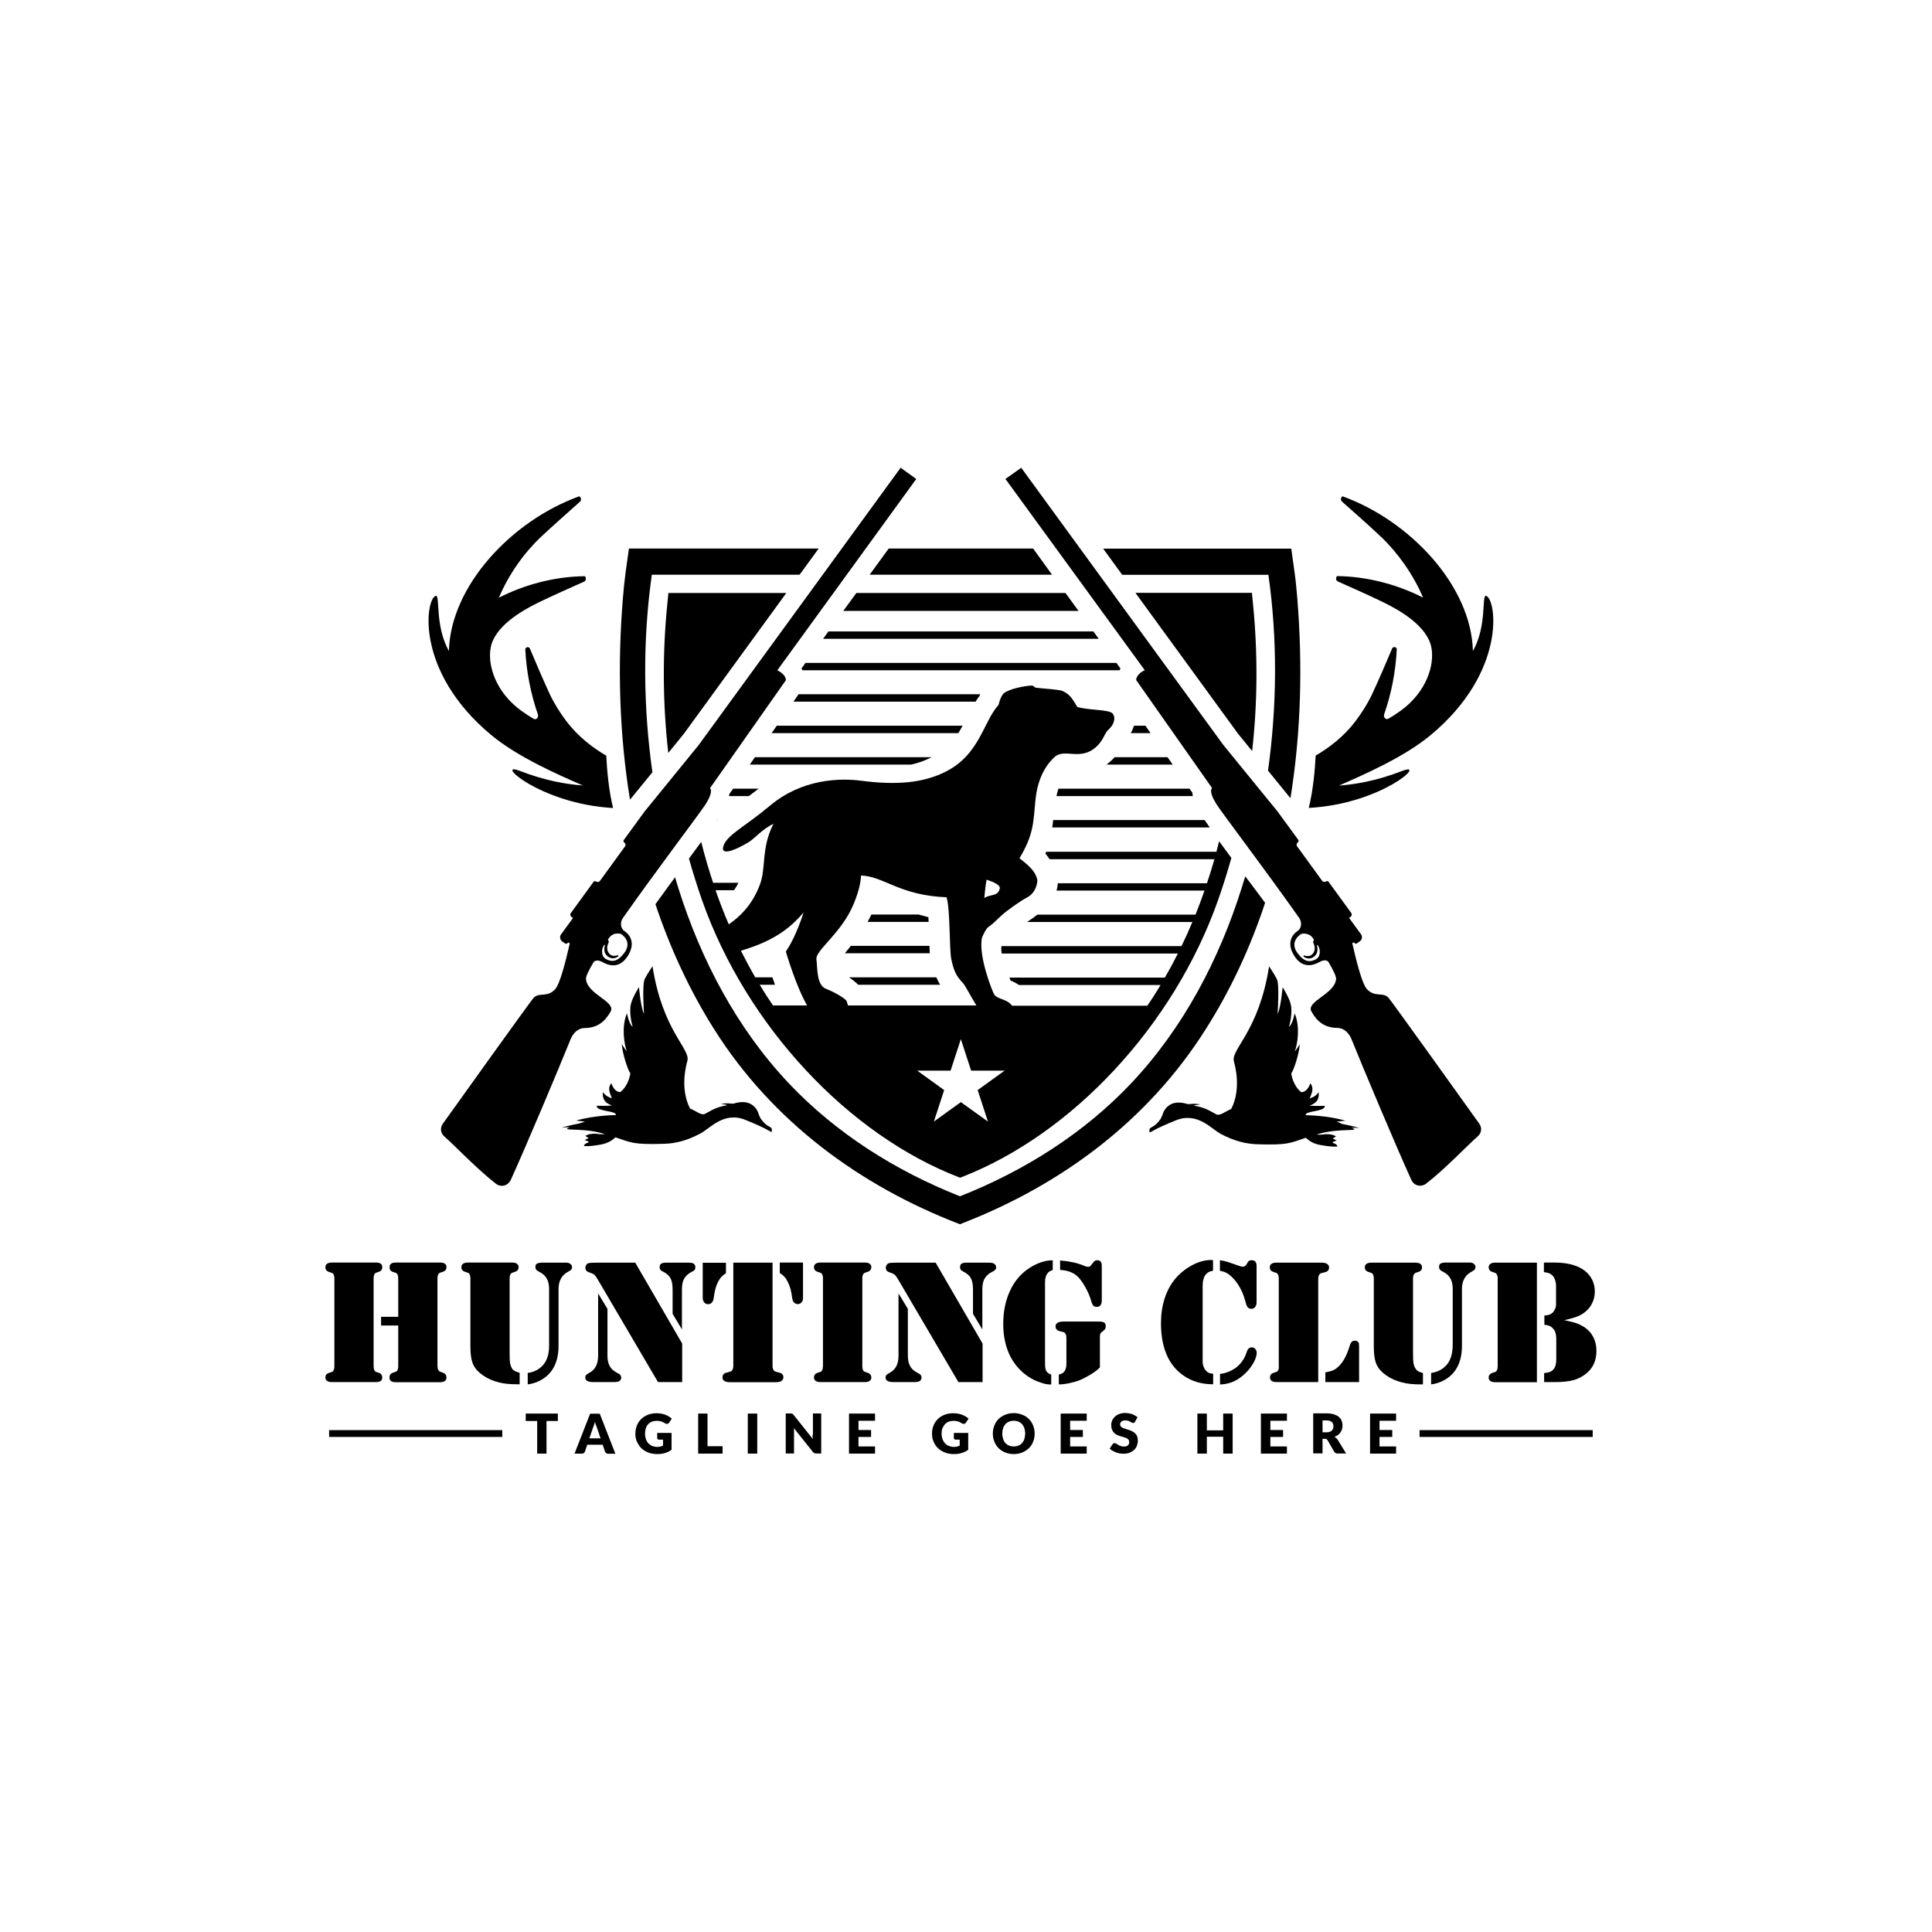 <svg xmlns="http://www.w3.org/2000/svg" width="190" height="190" viewBox="0 0 190 190" fill="none"><mask id="mask0_1007_265" style="mask-type:alpha" maskUnits="userSpaceOnUse" x="0" y="0" width="190" height="190"><rect width="190" height="190" fill="white"></rect></mask><g mask="url(#mask0_1007_265)"><path fill-rule="evenodd" clip-rule="evenodd" d="M137.883 75.822C135.426 76.778 133.302 77.142 131.683 77.256C134.06 76.209 138.078 74.478 140.708 72.282C148.228 66.022 147.149 58.896 146.15 58.6C145.679 58.464 146.276 61.48 144.852 64.03C144.703 57.644 138.698 51.224 132.039 48.811C131.947 48.846 131.89 48.937 131.878 49.039C131.867 49.153 131.901 49.267 131.982 49.335C132.808 50.063 134.691 51.725 135.816 52.795C137.447 54.343 138.974 56.472 139.95 58.771C137.355 57.451 134.393 56.688 131.499 56.654C131.419 56.722 131.385 56.836 131.396 56.938C131.408 57.052 131.476 57.143 131.58 57.189C132.544 57.61 134.737 58.589 136.081 59.249C137.803 60.091 140.363 61.617 140.765 63.665C141.109 65.418 140.26 68.047 137.814 69.846C137.389 70.153 136.965 70.438 136.517 70.688C136.414 70.745 136.287 70.722 136.195 70.62C136.104 70.529 136.081 70.37 136.126 70.244C136.827 68.23 137.263 66.033 137.366 63.791C137.309 63.7 137.217 63.631 137.125 63.631C137.034 63.631 136.942 63.688 136.907 63.779C136.505 64.735 135.575 66.909 134.955 68.23C134.519 69.163 133.945 70.074 133.302 70.927C132.154 72.441 130.73 73.522 129.387 74.308C129.318 75.617 129.157 77.654 128.709 79.453C135.92 79.066 140.455 74.82 137.883 75.822Z" fill="black"></path><path fill-rule="evenodd" clip-rule="evenodd" d="M48.292 72.27C50.922 74.467 54.94 76.209 57.317 77.244C55.698 77.131 53.574 76.766 51.117 75.81C48.545 74.809 53.092 79.054 60.291 79.464C59.854 77.666 59.682 75.617 59.625 74.319C58.281 73.534 56.858 72.441 55.709 70.939C55.066 70.085 54.492 69.174 54.056 68.241C53.436 66.921 52.518 64.747 52.116 63.791C52.081 63.7 51.989 63.643 51.898 63.643C51.806 63.643 51.714 63.711 51.657 63.802C51.76 66.033 52.196 68.241 52.897 70.256C52.942 70.381 52.908 70.529 52.828 70.631C52.736 70.734 52.609 70.757 52.506 70.7C52.058 70.449 51.633 70.165 51.209 69.857C48.763 68.059 47.925 65.43 48.258 63.677C48.648 61.628 51.209 60.103 52.942 59.26C54.286 58.6 56.479 57.633 57.443 57.2C57.535 57.155 57.604 57.064 57.615 56.95C57.627 56.836 57.592 56.722 57.512 56.665C54.619 56.699 51.657 57.451 49.062 58.782C50.026 56.483 51.553 54.355 53.195 52.807C54.332 51.737 56.215 50.075 57.03 49.346C57.11 49.278 57.156 49.164 57.133 49.05C57.122 48.937 57.053 48.846 56.961 48.811C50.302 51.213 44.297 57.644 44.148 64.03C42.724 61.48 43.321 58.464 42.85 58.6C41.851 58.885 40.772 66.01 48.292 72.27Z" fill="black"></path><path fill-rule="evenodd" clip-rule="evenodd" d="M103.484 81.376H118.973C118.801 81.137 118.64 80.898 118.468 80.648H103.576C103.542 80.887 103.519 81.137 103.484 81.376Z" fill="black"></path><path fill-rule="evenodd" clip-rule="evenodd" d="M111.521 71.371C111.441 71.622 111.338 71.872 111.2 72.1H113.152L112.647 71.371H111.521Z" fill="black"></path><path fill-rule="evenodd" clip-rule="evenodd" d="M78.03 69.004H95.941C96.067 68.81 96.194 68.605 96.343 68.423C96.343 68.423 96.354 68.366 96.389 68.275H78.535L78.03 69.004Z" fill="black"></path><path fill-rule="evenodd" clip-rule="evenodd" d="M116.987 77.563H104.093C104.012 77.802 103.944 78.041 103.898 78.292H117.308C117.285 78.178 117.274 78.064 117.262 77.95L116.987 77.563Z" fill="black"></path><path fill-rule="evenodd" clip-rule="evenodd" d="M75.883 72.1H94.242C94.391 71.861 94.529 71.622 94.666 71.371H76.388L75.883 72.1Z" fill="black"></path><path fill-rule="evenodd" clip-rule="evenodd" d="M77.329 58.316H65.733L65.63 59.363C65.136 64.269 65.17 69.186 65.721 74.046L67.249 72.168L77.329 58.316Z" fill="black"></path><path fill-rule="evenodd" clip-rule="evenodd" d="M64.16 75.947C63.253 69.539 63.196 62.925 64.103 56.517H78.638L80.51 53.945H61.852L61.519 56.324C61.404 57.177 61.324 58.02 61.255 58.873C60.715 65.452 60.899 72.145 61.956 78.644L64.16 75.947Z" fill="black"></path><path fill-rule="evenodd" clip-rule="evenodd" d="M73.736 75.196H89.592C90.292 75.036 90.969 74.809 91.612 74.467H74.241L73.736 75.196Z" fill="black"></path><path fill-rule="evenodd" clip-rule="evenodd" d="M71.726 78.087C71.715 78.155 71.703 78.223 71.692 78.292H73.644C73.954 78.064 74.252 77.836 74.528 77.62L74.597 77.563H72.094L71.726 78.087Z" fill="black"></path><path fill-rule="evenodd" clip-rule="evenodd" d="M108.812 75.196H115.333L114.817 74.467H109.616C109.374 74.74 109.099 74.979 108.812 75.196Z" fill="black"></path><path fill-rule="evenodd" clip-rule="evenodd" d="M78.822 65.737C78.856 65.805 78.891 65.874 78.914 65.919H110.109C110.132 65.862 110.155 65.794 110.19 65.737L109.788 65.191H79.212L78.822 65.737Z" fill="black"></path><path fill-rule="evenodd" clip-rule="evenodd" d="M91.302 90.198C91.302 90.198 90.912 90.095 90.315 89.936H85.699C85.585 90.186 85.447 90.425 85.32 90.664H91.325C91.314 90.505 91.302 90.346 91.302 90.198Z" fill="black"></path><path fill-rule="evenodd" clip-rule="evenodd" d="M91.406 93.02H83.679C83.483 93.259 83.288 93.51 83.082 93.749H91.44C91.429 93.51 91.417 93.271 91.406 93.02Z" fill="black"></path><path fill-rule="evenodd" clip-rule="evenodd" d="M84.402 96.845H92.451C92.324 96.617 92.198 96.378 92.083 96.116H83.495C83.816 96.332 84.126 96.572 84.402 96.845Z" fill="black"></path><path fill-rule="evenodd" clip-rule="evenodd" d="M111.671 58.316L121.752 72.156L123.141 73.864C123.68 69.061 123.703 64.2 123.221 59.351L123.118 58.304H111.671V58.316Z" fill="black"></path><path fill-rule="evenodd" clip-rule="evenodd" d="M124.737 56.517C125.644 62.869 125.586 69.425 124.702 75.787L126.907 78.496C127.952 72.054 128.112 65.418 127.584 58.885C127.515 58.031 127.435 57.177 127.32 56.335L126.987 53.956H108.49L110.362 56.529H124.737V56.517Z" fill="black"></path><path fill-rule="evenodd" clip-rule="evenodd" d="M124.415 88.786C123.772 87.91 123.118 87.045 122.463 86.18C122.349 86.555 122.234 86.919 122.119 87.295C119.903 94.363 116.367 101.102 111.257 106.52C106.619 111.437 100.74 115.147 94.425 117.64H94.391C88.076 115.147 82.198 111.437 77.559 106.52C72.45 101.102 68.913 94.363 66.697 87.295C66.594 86.954 66.491 86.612 66.387 86.271C65.744 87.158 65.09 88.035 64.458 88.923C65.894 93.214 67.788 97.346 70.222 101.204C75.963 110.31 84.609 116.639 94.402 120.395L94.632 120.304C104.345 116.536 112.888 110.23 118.583 101.204C121.063 97.3 122.98 93.123 124.415 88.786Z" fill="black"></path><path fill-rule="evenodd" clip-rule="evenodd" d="M82.932 60.08H106.068L104.782 58.316H84.218L82.932 60.08Z" fill="black"></path><path fill-rule="evenodd" clip-rule="evenodd" d="M87.399 53.945L85.527 56.517H103.461L101.601 53.945H87.399Z" fill="black"></path><path fill-rule="evenodd" clip-rule="evenodd" d="M80.946 62.823H108.054L107.526 62.095H81.474L80.946 62.823Z" fill="black"></path><path fill-rule="evenodd" clip-rule="evenodd" d="M68.959 82.799L68.178 83.858L67.754 84.438C68.144 85.815 68.569 87.17 69.04 88.524C73.414 100.931 83.483 111.653 94.414 115.819L94.54 115.774C105.425 111.562 115.425 100.885 119.788 88.524C120.27 87.147 120.707 85.77 121.097 84.37C120.695 83.823 120.293 83.277 119.892 82.731C119.8 83.072 119.719 83.425 119.627 83.766H102.887C102.864 83.823 102.83 83.892 102.807 83.949C102.807 83.949 102.991 84.153 103.22 84.495H119.432C119.203 85.292 118.962 86.077 118.697 86.862H104.024C104.024 86.999 104.001 87.147 103.978 87.284C103.955 87.386 103.932 87.489 103.898 87.58H118.456C118.181 88.376 117.882 89.162 117.572 89.947H102.026C101.693 90.209 101.337 90.448 101.004 90.675H117.262C116.929 91.472 116.573 92.269 116.194 93.043H98.49C98.455 93.259 98.467 93.51 98.513 93.772H115.839C115.437 94.568 115.012 95.365 114.553 96.139H99.271C99.305 96.242 99.351 96.333 99.385 96.435C99.672 96.549 99.948 96.685 100.201 96.868H114.139C113.726 97.562 113.29 98.245 112.83 98.905H99.523C99.512 98.882 99.489 98.859 99.477 98.837C98.949 98.211 98.122 98.302 97.766 97.79C97.629 97.585 96.159 93.954 96.584 92.178C96.779 91.757 96.963 91.313 97.261 91.12C97.812 90.755 98.249 90.175 99.018 89.594C99.672 89.105 100.453 88.547 101.016 88.251C101.923 87.784 102.061 86.692 102.003 86.475C101.831 85.838 101.51 85.36 100.258 84.404C101.659 82.082 101.624 80.853 101.82 78.781C102.003 76.812 102.669 75.423 103.691 74.467C104.678 73.534 106.228 74.877 107.801 73.454C108.571 72.76 108.605 72.077 109.041 71.724C109.386 71.428 109.811 70.745 109.443 70.199C109.133 69.743 107.067 69.88 105.941 69.516C105.54 68.89 105.333 68.344 104.506 67.957C104.15 67.797 102.646 67.729 101.911 67.638C101.705 67.615 101.647 67.41 101.464 67.421C100.775 67.444 99.259 67.74 98.731 68.173C98.364 68.469 98.203 69.391 98.191 69.334C96.687 70.996 96.343 74.274 92.887 75.947C90.774 76.971 88.248 77.244 84.677 76.778C82.588 76.505 78.868 76.596 75.745 79.214C73.162 81.376 71.554 82.059 71.152 83.175C70.75 84.29 72.496 83.528 73.678 82.788C74.206 82.457 74.976 81.536 76.066 81.012C76.055 81.035 76.043 81.046 76.043 81.058C74.838 83.471 75.355 85.303 74.746 86.954C74 89.014 72.668 90.232 71.669 90.903C71.198 89.799 70.762 88.684 70.371 87.545H72.186C72.346 87.318 72.496 87.079 72.622 86.817H70.13C69.694 85.508 69.304 84.165 68.959 82.799ZM96.928 87.102C96.963 86.885 96.986 86.68 97.02 86.51C97.893 86.794 98.398 87.079 98.318 87.397C98.122 88.194 97.388 87.91 96.802 88.319C96.848 87.796 96.894 87.363 96.928 87.102ZM98.8 105.29L96.148 107.203L97.158 110.299L94.494 108.386L91.842 110.299L92.852 107.203L90.2 105.29H93.484L94.494 102.194L95.505 105.29H98.8ZM83.966 88.866C84.494 87.591 84.654 86.692 84.677 86.1C86.939 86.18 88.444 88.058 93.082 88.24C93.461 89.332 93.346 93.476 93.564 94.386C93.794 95.365 93.955 95.911 94.735 96.72C94.885 96.868 95.505 98.04 96.021 98.882H83.392C83.334 98.666 83.277 98.472 83.231 98.404C83.07 98.177 82.163 97.607 81.233 97.243C80.291 96.879 80.406 95.228 80.291 94.341C80.177 93.441 82.783 91.768 83.966 88.866ZM79.029 89.742C78.615 91.006 78.018 92.508 77.283 93.578C77.283 93.578 78.248 96.924 79.373 98.882H76.02C75.561 98.211 75.125 97.539 74.712 96.845H76.216C76.135 96.606 76.043 96.367 75.963 96.116H74.275C73.781 95.263 73.311 94.386 72.863 93.498C76.457 92.44 77.903 91.017 79.029 89.742Z" fill="black"></path><path fill-rule="evenodd" clip-rule="evenodd" d="M70.521 80.671L70.475 80.739L70.567 80.648H70.544L70.521 80.671Z" fill="black"></path><path fill-rule="evenodd" clip-rule="evenodd" d="M63.391 79.805C63.391 79.805 61.783 82.014 61.347 82.606C61.289 82.685 61.301 82.799 61.393 82.856C61.45 82.901 61.496 82.958 61.508 83.038C61.519 83.106 61.508 83.186 61.462 83.243C60.968 83.915 59.498 85.941 59.005 86.623C58.959 86.68 58.901 86.726 58.821 86.737C58.741 86.749 58.672 86.726 58.614 86.692C58.534 86.635 58.419 86.646 58.362 86.737C57.971 87.284 56.594 89.162 56.134 89.799C56.054 89.913 56.077 90.072 56.192 90.163C56.272 90.22 56.352 90.277 56.352 90.277L55.181 91.882C55.101 91.984 55.066 92.121 55.09 92.258C55.112 92.394 55.181 92.508 55.296 92.588C55.4 92.656 55.491 92.736 55.572 92.781C55.606 92.804 55.652 92.815 55.698 92.815C55.744 92.804 55.79 92.781 55.813 92.747C55.847 92.702 55.905 92.69 55.951 92.713C55.996 92.736 56.031 92.793 56.02 92.838C55.606 94.671 55.055 96.765 54.619 97.254C53.815 98.177 53 97.516 52.449 98.165C51.978 98.734 45.353 107.988 43.539 110.526C43.263 110.913 43.332 111.437 43.677 111.744C44.767 112.7 46.915 114.977 48.798 116.434C49.027 116.604 49.337 116.661 49.613 116.582C49.888 116.502 50.106 116.297 50.233 116.035C51.817 112.541 54.952 105.086 56.123 102.183C56.341 101.648 56.812 101.113 57.478 101.102C58.752 101.09 59.487 100.476 60.05 99.486C60.601 98.484 57.73 97.79 57.627 96.276C57.604 96.025 57.891 95.445 58.373 94.625C58.477 94.489 58.752 94.341 59.269 94.625C59.969 95.024 60.98 95.24 61.76 93.976C62.541 92.713 61.91 91.894 61.427 91.575C61.186 91.415 61.083 91.176 61.071 90.903C61.06 90.687 61.129 90.471 61.255 90.288C64.516 85.633 68.879 79.908 69.395 79.088C70.234 77.745 69.82 77.518 69.82 77.518L77.283 66.898C77.283 66.898 77.352 66.363 76.445 65.919L90.108 47.104L88.57 46L68.718 73.261L63.391 79.805ZM61.117 91.882C61.485 92.121 62.082 92.804 61.393 93.715C60.704 94.625 60.164 94.614 59.59 94.318C59.257 94.136 59.2 93.772 59.211 93.51C59.223 93.328 59.269 93.157 59.372 93.009C59.395 92.975 59.418 92.941 59.441 92.906L59.498 92.952C59.498 92.952 59.223 93.658 59.785 94.067C60.187 94.363 60.566 94.227 60.796 94.056C60.819 94.033 60.83 94.011 60.819 93.976C60.807 93.954 60.773 93.942 60.75 93.942C60.509 94.022 60.233 94.045 60.026 93.885C59.694 93.624 59.613 93.157 59.854 92.702C59.877 92.645 59.877 92.588 59.854 92.531C59.831 92.497 59.808 92.451 59.785 92.406C59.82 92.36 59.854 92.303 59.889 92.246C60.026 92.053 60.222 91.905 60.451 91.837C60.693 91.791 60.957 91.78 61.117 91.882Z" fill="black"></path><path fill-rule="evenodd" clip-rule="evenodd" d="M111.74 66.886L119.203 77.506C119.203 77.506 118.789 77.734 119.627 79.077C120.144 79.908 124.496 85.622 127.768 90.277C127.894 90.459 127.952 90.675 127.952 90.892C127.94 91.165 127.837 91.404 127.596 91.563C127.113 91.882 126.482 92.702 127.263 93.965C128.032 95.228 129.054 95.001 129.754 94.614C130.271 94.318 130.546 94.466 130.65 94.614C131.132 95.433 131.408 96.014 131.396 96.264C131.293 97.767 128.411 98.472 128.973 99.474C129.525 100.476 130.271 101.079 131.545 101.09C132.211 101.102 132.682 101.637 132.9 102.172C134.071 105.074 137.206 112.53 138.79 116.024C138.905 116.286 139.123 116.502 139.41 116.57C139.686 116.65 139.996 116.593 140.225 116.422C142.12 114.965 144.255 112.689 145.346 111.733C145.702 111.425 145.76 110.902 145.484 110.515C143.67 107.977 137.045 98.723 136.574 98.154C136.023 97.493 135.208 98.154 134.404 97.243C133.968 96.754 133.417 94.659 133.003 92.827C132.992 92.77 133.015 92.713 133.072 92.702C133.118 92.679 133.187 92.69 133.21 92.736C133.233 92.77 133.279 92.804 133.325 92.804C133.371 92.815 133.417 92.804 133.451 92.77C133.532 92.713 133.623 92.645 133.727 92.576C133.842 92.497 133.911 92.383 133.933 92.246C133.956 92.11 133.922 91.973 133.842 91.871L132.671 90.266C132.671 90.266 132.751 90.209 132.831 90.152C132.946 90.072 132.969 89.913 132.889 89.788C132.429 89.15 131.052 87.272 130.661 86.726C130.604 86.646 130.489 86.623 130.409 86.68C130.351 86.726 130.271 86.737 130.202 86.726C130.133 86.715 130.064 86.68 130.018 86.612C129.525 85.941 128.055 83.915 127.561 83.231C127.515 83.175 127.504 83.106 127.515 83.027C127.527 82.958 127.561 82.89 127.63 82.844C127.71 82.788 127.733 82.674 127.676 82.594C127.24 82.002 125.632 79.794 125.632 79.794L120.305 73.261L100.43 46L98.88 47.104L112.578 65.908C111.671 66.352 111.74 66.886 111.74 66.886ZM128.56 91.859C128.79 91.916 128.996 92.064 129.123 92.269C129.157 92.326 129.192 92.371 129.226 92.428C129.203 92.474 129.169 92.519 129.157 92.554C129.134 92.599 129.123 92.667 129.157 92.724C129.398 93.191 129.306 93.658 128.985 93.908C128.778 94.067 128.503 94.045 128.262 93.965C128.227 93.954 128.204 93.976 128.193 93.999C128.181 94.022 128.181 94.056 128.204 94.079C128.434 94.25 128.813 94.386 129.215 94.09C129.777 93.68 129.502 92.975 129.502 92.975L129.559 92.929C129.582 92.963 129.605 92.998 129.628 93.032C129.731 93.18 129.777 93.35 129.789 93.532C129.8 93.806 129.743 94.17 129.41 94.341C128.836 94.637 128.296 94.659 127.607 93.737C126.918 92.815 127.527 92.144 127.883 91.905C128.043 91.78 128.308 91.791 128.56 91.859Z" fill="black"></path><path fill-rule="evenodd" clip-rule="evenodd" d="M123.106 132.506C122.98 132.506 122.877 132.54 122.796 132.619C122.716 132.699 122.647 132.824 122.59 133.006C122.486 133.336 122.326 133.644 122.119 133.928C121.912 134.201 121.671 134.429 121.407 134.6C120.913 134.907 120.431 135.078 119.983 135.112V136.159C120.489 136.136 120.936 136.034 121.338 135.852C121.74 135.67 122.13 135.385 122.521 135.01C122.831 134.702 123.083 134.361 123.29 133.997C123.485 133.632 123.589 133.314 123.589 133.052C123.589 132.893 123.543 132.767 123.451 132.665C123.359 132.551 123.244 132.506 123.106 132.506Z" fill="black"></path><path fill-rule="evenodd" clip-rule="evenodd" d="M101.222 124.709C100.396 125.244 99.764 125.995 99.328 126.94C98.892 127.884 98.662 128.966 98.662 130.195C98.662 131.458 98.915 132.551 99.397 133.473C99.718 134.065 100.12 134.566 100.614 134.998C101.108 135.419 101.659 135.738 102.267 135.943C102.52 136.034 102.727 136.091 102.876 136.114C103.025 136.148 103.197 136.159 103.381 136.159V135.192C103.14 135.089 102.979 134.975 102.899 134.839C102.807 134.668 102.772 134.429 102.772 134.122V126.109C102.772 125.426 103.025 125.027 103.53 124.902V123.946C103.22 123.946 102.956 123.98 102.727 124.037C102.21 124.162 101.705 124.39 101.222 124.709Z" fill="black"></path><path fill-rule="evenodd" clip-rule="evenodd" d="M108.043 129.967H104.575C104.322 129.967 104.127 130.013 104.001 130.092C103.875 130.172 103.806 130.286 103.806 130.434C103.806 130.684 103.944 130.844 104.219 130.912C104.449 130.969 104.575 131.003 104.621 131.014C104.667 131.026 104.701 131.06 104.747 131.117C104.839 131.219 104.874 131.379 104.874 131.595V134.11C104.874 134.384 104.828 134.611 104.724 134.793C104.667 134.896 104.598 134.975 104.506 135.032C104.426 135.089 104.3 135.135 104.127 135.18V136.148C104.414 136.148 104.747 136.114 105.126 136.034C105.505 135.954 105.85 135.863 106.16 135.738C106.504 135.601 106.86 135.408 107.25 135.18C107.641 134.941 107.939 134.714 108.169 134.475V131.538C108.169 131.356 108.18 131.231 108.215 131.162C108.238 131.094 108.318 131.014 108.433 130.935C108.548 130.855 108.628 130.775 108.674 130.707C108.72 130.639 108.743 130.548 108.743 130.434C108.743 130.252 108.685 130.127 108.582 130.058C108.49 130.001 108.307 129.967 108.043 129.967Z" fill="black"></path><path fill-rule="evenodd" clip-rule="evenodd" d="M119.283 135.101C119.099 135.078 118.962 135.055 118.858 134.998C118.755 134.953 118.652 134.873 118.56 134.748C118.468 134.645 118.399 134.52 118.353 134.372C118.296 134.224 118.273 134.088 118.273 133.951V126.473C118.273 126.018 118.353 125.665 118.525 125.414C118.697 125.164 118.95 125.016 119.294 124.97V123.923L119.099 123.912C118.502 123.912 117.882 124.083 117.239 124.424C116.596 124.766 116.045 125.209 115.574 125.767C115.115 126.314 114.771 126.962 114.53 127.714C114.289 128.465 114.174 129.273 114.174 130.138C114.174 131.322 114.357 132.346 114.725 133.211C115.092 134.076 115.643 134.759 116.378 135.271C117.205 135.852 118.181 136.136 119.306 136.136V135.101H119.283Z" fill="black"></path><path fill-rule="evenodd" clip-rule="evenodd" d="M60.853 135.101L60.589 134.953C60.291 134.782 60.072 134.577 59.946 134.315C59.808 134.054 59.739 133.723 59.739 133.325V128.715L58.821 127.201V133.325C58.821 134.133 58.545 134.68 57.994 134.987C57.811 135.089 57.684 135.169 57.638 135.226C57.581 135.283 57.558 135.374 57.558 135.476C57.558 135.772 57.822 135.92 58.35 135.92H60.359C60.647 135.92 60.842 135.886 60.934 135.806C61.048 135.715 61.094 135.613 61.094 135.476C61.083 135.306 61.002 135.18 60.853 135.101Z" fill="black"></path><path fill-rule="evenodd" clip-rule="evenodd" d="M90.395 135.101L90.131 134.953C89.833 134.782 89.615 134.577 89.488 134.315C89.35 134.054 89.282 133.723 89.282 133.325V128.715L88.363 127.201V133.325C88.363 134.133 88.088 134.68 87.525 134.987C87.341 135.089 87.215 135.169 87.169 135.226C87.112 135.283 87.089 135.374 87.089 135.476C87.089 135.772 87.353 135.92 87.881 135.92H89.89C90.177 135.92 90.372 135.886 90.464 135.806C90.579 135.715 90.625 135.613 90.625 135.476C90.625 135.306 90.556 135.18 90.395 135.101Z" fill="black"></path><path fill-rule="evenodd" clip-rule="evenodd" d="M88.202 124.174C87.766 124.174 87.502 124.196 87.399 124.231C87.307 124.265 87.238 124.322 87.192 124.413C87.135 124.492 87.112 124.583 87.112 124.686C87.112 124.777 87.135 124.857 87.192 124.936C87.238 125.016 87.318 125.061 87.399 125.096L87.732 125.221C87.858 125.266 87.961 125.323 88.042 125.414C88.122 125.505 88.225 125.653 88.352 125.87L94.253 135.92H96.63V132.13L92.014 124.174H88.202Z" fill="black"></path><path fill-rule="evenodd" clip-rule="evenodd" d="M97.962 124.64C97.962 124.515 97.916 124.401 97.812 124.31C97.721 124.219 97.525 124.174 97.227 124.174H95.057C94.827 124.174 94.666 124.208 94.563 124.276C94.46 124.344 94.414 124.458 94.414 124.618C94.414 124.72 94.437 124.8 94.483 124.868C94.529 124.936 94.609 124.993 94.735 125.05C95.091 125.232 95.344 125.448 95.482 125.71C95.62 125.961 95.688 126.336 95.688 126.814V129.205L96.607 130.741V126.814C96.607 126.416 96.664 126.097 96.768 125.858C96.928 125.54 97.158 125.301 97.457 125.141C97.663 125.039 97.801 124.959 97.847 124.891C97.939 124.845 97.962 124.754 97.962 124.64Z" fill="black"></path><path fill-rule="evenodd" clip-rule="evenodd" d="M121.315 125.756C121.637 126.097 121.912 126.53 122.165 127.076C122.28 127.338 122.394 127.691 122.521 128.146C122.567 128.351 122.636 128.488 122.727 128.579C122.819 128.67 122.923 128.715 123.06 128.715C123.198 128.715 123.313 128.67 123.416 128.556C123.52 128.442 123.577 128.283 123.577 128.055V124.481C123.577 124.299 123.531 124.162 123.451 124.071C123.37 123.98 123.244 123.935 123.095 123.935C122.9 123.935 122.773 124.003 122.705 124.14L122.59 124.344C122.498 124.492 122.372 124.572 122.211 124.572C122.119 124.572 121.912 124.515 121.625 124.413C121.166 124.242 120.844 124.14 120.661 124.083C120.489 124.026 120.259 123.98 119.972 123.935V124.982C120.236 125.016 120.466 125.096 120.684 125.221C120.89 125.346 121.109 125.528 121.315 125.756Z" fill="black"></path><path fill-rule="evenodd" clip-rule="evenodd" d="M146.402 124.618C146.402 124.857 146.517 125.005 146.747 125.084C146.942 125.141 147.045 125.187 147.08 125.198C147.114 125.209 147.149 125.244 147.183 125.301C147.252 125.392 147.287 125.54 147.287 125.744V134.361C147.287 134.566 147.252 134.702 147.183 134.805C147.149 134.862 147.114 134.896 147.08 134.907C147.045 134.919 146.931 134.964 146.747 135.021C146.517 135.101 146.402 135.249 146.402 135.488C146.402 135.636 146.46 135.738 146.575 135.818C146.69 135.897 146.85 135.932 147.057 135.932H151.144V124.174H147.057C146.85 124.174 146.69 124.208 146.575 124.287C146.46 124.367 146.402 124.481 146.402 124.618Z" fill="black"></path><path fill-rule="evenodd" clip-rule="evenodd" d="M139.938 136.159V135.032C139.674 134.953 139.502 134.884 139.41 134.816C139.318 134.748 139.238 134.645 139.158 134.509C139.077 134.349 139.02 134.179 138.997 133.985C138.974 133.792 138.962 133.45 138.962 132.961V125.744C138.962 125.54 138.997 125.403 139.066 125.301C139.1 125.255 139.135 125.221 139.169 125.198C139.204 125.175 139.318 125.141 139.502 125.084C139.732 125.005 139.847 124.857 139.847 124.629C139.847 124.527 139.812 124.435 139.755 124.367C139.697 124.287 139.605 124.242 139.514 124.208L139.204 124.174H134.875C134.668 124.174 134.508 124.208 134.393 124.287C134.278 124.367 134.221 124.481 134.221 124.629C134.221 124.857 134.335 125.005 134.565 125.084C134.76 125.141 134.864 125.187 134.898 125.198C134.932 125.209 134.967 125.244 135.001 125.301C135.07 125.392 135.105 125.54 135.105 125.744V132.494C135.105 133.257 135.208 133.849 135.403 134.247C135.587 134.623 135.897 134.964 136.345 135.271C136.781 135.579 137.298 135.806 137.883 135.954C138.377 136.091 139.008 136.148 139.755 136.148H139.938V136.159Z" fill="black"></path><path fill-rule="evenodd" clip-rule="evenodd" d="M154.658 135.749C155.117 135.636 155.53 135.431 155.909 135.146C156.644 134.6 157 133.826 157 132.847C157 132.346 156.897 131.891 156.69 131.492C156.483 131.083 156.185 130.764 155.806 130.514C155.576 130.366 155.324 130.24 155.048 130.138C154.773 130.036 154.371 129.944 153.843 129.831C154.382 129.705 154.796 129.592 155.094 129.478C155.393 129.364 155.645 129.216 155.875 129.034C156.185 128.795 156.414 128.499 156.587 128.146C156.759 127.793 156.839 127.418 156.839 127.008C156.839 126.598 156.759 126.222 156.587 125.87C156.414 125.517 156.173 125.221 155.852 124.97C155.163 124.435 154.153 124.162 152.832 124.162H151.833V125.107C152.063 125.13 152.247 125.175 152.384 125.232C152.522 125.289 152.637 125.392 152.752 125.528C152.832 125.619 152.89 125.756 152.947 125.927C153.004 126.097 153.027 126.257 153.027 126.416V128.374C153.016 128.488 152.981 128.613 152.924 128.749C152.855 128.886 152.786 129 152.694 129.091C152.591 129.182 152.488 129.25 152.373 129.284C152.258 129.33 152.086 129.353 151.879 129.375V130.275C152.097 130.309 152.258 130.343 152.373 130.388C152.488 130.434 152.591 130.514 152.694 130.616C152.832 130.753 152.924 130.889 152.97 131.06C153.016 131.219 153.05 131.447 153.05 131.732V133.689C153.05 134.133 152.958 134.463 152.763 134.68C152.66 134.793 152.545 134.873 152.407 134.93C152.27 134.975 152.086 135.01 151.856 135.032V135.92H152.89C153.613 135.92 154.21 135.863 154.658 135.749Z" fill="black"></path><path fill-rule="evenodd" clip-rule="evenodd" d="M133.245 131.845C133.095 131.845 132.981 131.891 132.9 131.993C132.82 132.096 132.739 132.301 132.648 132.619C132.521 133.029 132.349 133.393 132.154 133.735C131.947 134.065 131.729 134.327 131.488 134.52C131.339 134.645 131.178 134.736 131.017 134.793C130.856 134.85 130.627 134.919 130.34 134.964V135.92H133.658V132.414C133.658 132.221 133.646 132.096 133.612 132.039C133.532 131.902 133.405 131.845 133.245 131.845Z" fill="black"></path><path fill-rule="evenodd" clip-rule="evenodd" d="M125.678 134.793C125.644 134.85 125.609 134.884 125.575 134.896C125.54 134.907 125.426 134.953 125.242 135.01C125.012 135.089 124.897 135.237 124.897 135.476C124.897 135.624 124.955 135.727 125.07 135.806C125.185 135.886 125.345 135.92 125.552 135.92H129.639V125.801C129.639 125.585 129.685 125.426 129.766 125.323C129.812 125.278 129.858 125.232 129.892 125.221C129.938 125.198 130.064 125.175 130.294 125.118C130.569 125.05 130.707 124.902 130.707 124.64C130.707 124.492 130.627 124.367 130.478 124.276C130.363 124.208 130.19 124.174 129.926 124.174H125.529C125.322 124.174 125.162 124.208 125.047 124.287C124.932 124.367 124.875 124.481 124.875 124.618C124.875 124.857 124.989 125.005 125.219 125.084C125.414 125.141 125.517 125.187 125.552 125.198C125.586 125.209 125.621 125.244 125.655 125.301C125.724 125.392 125.759 125.54 125.759 125.744V134.361C125.782 134.554 125.747 134.702 125.678 134.793Z" fill="black"></path><path fill-rule="evenodd" clip-rule="evenodd" d="M80.831 134.793C80.797 134.85 80.762 134.884 80.728 134.896C80.693 134.907 80.579 134.953 80.395 135.01C80.165 135.089 80.05 135.237 80.05 135.476C80.05 135.624 80.108 135.727 80.223 135.806C80.338 135.886 80.498 135.92 80.705 135.92H85.033C85.24 135.92 85.401 135.886 85.516 135.806C85.63 135.727 85.688 135.624 85.688 135.476C85.688 135.237 85.573 135.089 85.343 135.01C85.148 134.941 85.045 134.907 85.01 134.896C84.976 134.884 84.942 134.85 84.907 134.793C84.838 134.702 84.804 134.554 84.804 134.349V125.733C84.804 125.528 84.838 125.392 84.907 125.289C84.942 125.244 84.976 125.209 85.01 125.187C85.045 125.175 85.16 125.13 85.343 125.073C85.573 124.993 85.688 124.845 85.688 124.606C85.688 124.458 85.63 124.356 85.516 124.276C85.401 124.196 85.24 124.162 85.033 124.162H80.705C80.498 124.162 80.338 124.196 80.223 124.276C80.108 124.356 80.05 124.47 80.05 124.606C80.05 124.845 80.165 124.993 80.395 125.073C80.59 125.13 80.693 125.175 80.728 125.187C80.762 125.198 80.797 125.232 80.831 125.289C80.9 125.38 80.934 125.528 80.934 125.733V134.349C80.923 134.554 80.9 134.702 80.831 134.793Z" fill="black"></path><path fill-rule="evenodd" clip-rule="evenodd" d="M142.189 134.315C141.798 134.714 141.316 134.941 140.742 135.021V136.148C141.144 136.091 141.5 135.989 141.787 135.852C142.372 135.579 142.82 135.203 143.13 134.748C143.555 134.122 143.773 133.336 143.773 132.369V126.746C143.773 126.382 143.842 126.063 143.991 125.779C144.141 125.494 144.336 125.289 144.588 125.141C144.807 125.016 144.933 124.936 144.967 124.914C145.059 124.834 145.105 124.72 145.105 124.595C145.105 124.447 145.025 124.333 144.875 124.242C144.818 124.208 144.761 124.185 144.703 124.174C144.646 124.162 144.52 124.162 144.347 124.162H142.223C141.971 124.162 141.798 124.196 141.684 124.253C141.58 124.31 141.523 124.424 141.523 124.572C141.523 124.697 141.546 124.8 141.603 124.857C141.661 124.925 141.775 125.005 141.959 125.096C142.568 125.403 142.866 125.949 142.866 126.735V132.346C142.843 133.211 142.625 133.871 142.189 134.315Z" fill="black"></path><path fill-rule="evenodd" clip-rule="evenodd" d="M106.171 125.744C106.378 125.995 106.596 126.325 106.825 126.757C107.055 127.19 107.204 127.554 107.296 127.884C107.365 128.135 107.445 128.305 107.514 128.397C107.595 128.488 107.71 128.522 107.87 128.522C108.192 128.522 108.353 128.305 108.353 127.862V124.515C108.353 124.31 108.318 124.162 108.249 124.071C108.18 123.98 108.065 123.935 107.905 123.935C107.744 123.935 107.618 124.003 107.514 124.151C107.365 124.356 107.262 124.47 107.216 124.515C107.17 124.561 107.101 124.583 106.998 124.583C106.894 124.583 106.757 124.549 106.584 124.47C105.976 124.208 105.195 124.037 104.254 123.957V124.891C104.69 124.914 105.057 124.993 105.356 125.13C105.666 125.255 105.93 125.46 106.171 125.744Z" fill="black"></path><path fill-rule="evenodd" clip-rule="evenodd" d="M50.313 134.497C50.233 134.338 50.175 134.167 50.152 133.974C50.129 133.78 50.118 133.439 50.118 132.949V125.733C50.118 125.528 50.152 125.392 50.221 125.289C50.256 125.244 50.29 125.209 50.325 125.187C50.359 125.175 50.474 125.13 50.658 125.073C50.887 124.993 51.002 124.845 51.002 124.618C51.002 124.515 50.968 124.424 50.91 124.356C50.841 124.276 50.761 124.231 50.669 124.196L50.359 124.162H46.031C45.824 124.162 45.663 124.196 45.548 124.276C45.434 124.356 45.376 124.47 45.376 124.618C45.376 124.845 45.491 124.993 45.721 125.073C45.916 125.13 46.019 125.175 46.053 125.187C46.088 125.198 46.122 125.232 46.157 125.289C46.226 125.38 46.26 125.528 46.26 125.733V132.483C46.26 133.245 46.364 133.837 46.559 134.236C46.742 134.611 47.052 134.953 47.5 135.26C47.936 135.567 48.453 135.795 49.039 135.943C49.532 136.08 50.164 136.136 50.91 136.136H51.105V135.01C50.841 134.93 50.669 134.862 50.577 134.793C50.462 134.748 50.382 134.645 50.313 134.497Z" fill="black"></path><path fill-rule="evenodd" clip-rule="evenodd" d="M67.685 124.174H65.515C65.285 124.174 65.124 124.208 65.021 124.276C64.918 124.344 64.872 124.458 64.872 124.618C64.872 124.72 64.895 124.8 64.941 124.868C64.987 124.936 65.067 124.993 65.193 125.05C65.549 125.232 65.802 125.448 65.94 125.71C66.077 125.961 66.146 126.336 66.146 126.814V129.205L67.065 130.741V126.814C67.065 126.416 67.122 126.097 67.225 125.858C67.386 125.54 67.616 125.301 67.914 125.141C68.121 125.039 68.259 124.959 68.305 124.891C68.362 124.834 68.385 124.743 68.385 124.618C68.385 124.492 68.339 124.379 68.236 124.287C68.178 124.219 67.983 124.174 67.685 124.174Z" fill="black"></path><path fill-rule="evenodd" clip-rule="evenodd" d="M69.269 128.101C69.361 128.203 69.487 128.26 69.637 128.26C69.786 128.26 69.901 128.214 69.993 128.112C70.084 128.01 70.153 127.884 70.176 127.725L70.257 127.201C70.349 126.666 70.509 126.2 70.762 125.813C70.911 125.574 71.129 125.369 71.393 125.221V124.185H69.109V127.702C69.131 127.862 69.177 127.998 69.269 128.101Z" fill="black"></path><path fill-rule="evenodd" clip-rule="evenodd" d="M38.636 125.084L38.912 125.175C39.084 125.232 39.164 125.426 39.164 125.744V129.501H37.477V130.354H39.164V134.327C39.164 134.657 39.084 134.85 38.912 134.907L38.636 134.998C38.418 135.078 38.303 135.226 38.303 135.476C38.303 135.784 38.51 135.932 38.912 135.932H43.252C43.688 135.932 43.906 135.784 43.906 135.476C43.906 135.237 43.792 135.078 43.562 134.998L43.286 134.896C43.114 134.828 43.022 134.634 43.022 134.315V125.733C43.022 125.528 43.057 125.392 43.126 125.289C43.16 125.244 43.194 125.209 43.229 125.187C43.263 125.164 43.378 125.13 43.562 125.073C43.792 124.993 43.906 124.845 43.906 124.606C43.906 124.31 43.688 124.162 43.252 124.162H38.935C38.522 124.162 38.315 124.31 38.315 124.606C38.303 124.857 38.418 125.016 38.636 125.084Z" fill="black"></path><path fill-rule="evenodd" clip-rule="evenodd" d="M58.66 124.174C58.224 124.174 57.96 124.196 57.856 124.231C57.765 124.265 57.696 124.322 57.65 124.413C57.592 124.492 57.569 124.583 57.569 124.686C57.569 124.777 57.592 124.857 57.65 124.936C57.696 125.016 57.776 125.061 57.856 125.096L58.19 125.221C58.316 125.266 58.419 125.323 58.499 125.414C58.58 125.505 58.683 125.653 58.809 125.87L64.711 135.92H67.088V132.13L62.472 124.174H58.66Z" fill="black"></path><path fill-rule="evenodd" clip-rule="evenodd" d="M36.971 135.92C37.385 135.92 37.592 135.772 37.592 135.476C37.592 135.237 37.477 135.078 37.259 135.01L36.995 134.919C36.822 134.862 36.742 134.668 36.742 134.349V125.733C36.742 125.414 36.822 125.221 36.995 125.164L37.259 125.073C37.477 125.005 37.592 124.845 37.592 124.606C37.592 124.31 37.385 124.162 36.971 124.162H32.654C32.448 124.162 32.287 124.196 32.172 124.276C32.057 124.367 32 124.481 32 124.618C32 124.857 32.115 125.005 32.344 125.084C32.54 125.141 32.643 125.187 32.677 125.198C32.712 125.209 32.746 125.244 32.781 125.301C32.85 125.392 32.884 125.54 32.884 125.744V134.361C32.884 134.566 32.85 134.702 32.781 134.805C32.746 134.862 32.712 134.896 32.677 134.907C32.643 134.919 32.528 134.964 32.344 135.021C32.115 135.089 32 135.237 32 135.476C32 135.624 32.057 135.727 32.172 135.806C32.287 135.886 32.448 135.92 32.654 135.92H36.971Z" fill="black"></path><path fill-rule="evenodd" clip-rule="evenodd" d="M56.02 124.253C55.962 124.219 55.905 124.196 55.836 124.185C55.778 124.174 55.652 124.174 55.48 124.174H53.356C53.103 124.174 52.931 124.208 52.816 124.265C52.701 124.322 52.655 124.435 52.655 124.583C52.655 124.709 52.678 124.811 52.736 124.868C52.793 124.936 52.908 125.016 53.092 125.107C53.7 125.414 53.999 125.961 53.999 126.746V132.358C53.999 133.211 53.781 133.86 53.344 134.315C52.954 134.714 52.472 134.941 51.898 135.021V136.148C52.299 136.091 52.644 135.989 52.942 135.852C53.528 135.579 53.976 135.203 54.286 134.748C54.711 134.122 54.929 133.336 54.929 132.369V126.746C54.929 126.382 54.998 126.063 55.147 125.779C55.296 125.494 55.491 125.289 55.744 125.141C55.962 125.016 56.088 124.936 56.123 124.914C56.215 124.834 56.261 124.72 56.261 124.595C56.249 124.458 56.169 124.333 56.02 124.253Z" fill="black"></path><path fill-rule="evenodd" clip-rule="evenodd" d="M77.835 127.19L77.915 127.714C77.949 127.884 78.007 128.01 78.099 128.101C78.19 128.192 78.317 128.249 78.454 128.249C78.604 128.249 78.73 128.192 78.822 128.089C78.914 127.987 78.971 127.85 78.971 127.679V124.162H76.686V125.198C76.95 125.357 77.168 125.551 77.318 125.79C77.57 126.2 77.743 126.655 77.835 127.19Z" fill="black"></path><path fill-rule="evenodd" clip-rule="evenodd" d="M76.629 134.987C76.399 134.93 76.273 134.896 76.227 134.873C76.181 134.862 76.147 134.828 76.101 134.771C76.009 134.668 75.975 134.509 75.975 134.293V124.174H72.117V134.293C72.117 134.52 72.071 134.68 71.99 134.771C71.944 134.828 71.91 134.862 71.864 134.873C71.83 134.884 71.692 134.919 71.462 134.987C71.187 135.044 71.049 135.203 71.049 135.465C71.049 135.624 71.118 135.738 71.244 135.818C71.37 135.897 71.566 135.932 71.818 135.932H76.261C76.526 135.932 76.709 135.897 76.813 135.829C76.962 135.738 77.042 135.613 77.042 135.465C77.042 135.203 76.904 135.044 76.629 134.987Z" fill="black"></path><path fill-rule="evenodd" clip-rule="evenodd" d="M124.002 142.954H126.562V142.249H124.932V141.315H126.183V140.632H124.932V139.722H126.562V139.016H124.002V142.954Z" fill="black"></path><path fill-rule="evenodd" clip-rule="evenodd" d="M58.04 139.016L56.502 142.954H57.225C57.305 142.954 57.363 142.932 57.42 142.898C57.466 142.852 57.512 142.807 57.524 142.761L57.753 142.078H59.269L59.498 142.761C59.521 142.818 59.556 142.863 59.613 142.909C59.659 142.943 59.728 142.966 59.808 142.966H60.52L58.982 139.028H58.04V139.016ZM57.96 141.452L58.327 140.382C58.35 140.314 58.385 140.234 58.419 140.143C58.454 140.052 58.477 139.95 58.511 139.836C58.545 139.95 58.568 140.041 58.603 140.132C58.637 140.223 58.66 140.302 58.695 140.371L59.062 141.452H57.96Z" fill="black"></path><path fill-rule="evenodd" clip-rule="evenodd" d="M51.702 139.745H52.828V142.954H53.746V139.745H54.86V139.016H51.702V139.745Z" fill="black"></path><path fill-rule="evenodd" clip-rule="evenodd" d="M79.901 141.099C79.901 141.156 79.901 141.224 79.913 141.304C79.913 141.372 79.924 141.452 79.936 141.52L78.053 139.153C78.03 139.119 78.007 139.096 77.984 139.084C77.961 139.062 77.938 139.05 77.926 139.039C77.903 139.028 77.88 139.028 77.857 139.016C77.835 139.016 77.8 139.005 77.754 139.005H77.272V142.943H78.087V140.837C78.087 140.78 78.087 140.712 78.087 140.655C78.087 140.587 78.076 140.519 78.076 140.45L79.947 142.795C79.993 142.852 80.039 142.886 80.096 142.909C80.142 142.932 80.2 142.943 80.28 142.943H80.762V139.005H79.947V141.099H79.901Z" fill="black"></path><path fill-rule="evenodd" clip-rule="evenodd" d="M134.737 142.954H137.298V142.249H135.667V141.315H136.919V140.632H135.667V139.722H137.298V139.016H134.737V142.954Z" fill="black"></path><path fill-rule="evenodd" clip-rule="evenodd" d="M63.735 140.075C63.827 139.961 63.953 139.881 64.091 139.824C64.229 139.767 64.389 139.733 64.562 139.733C64.654 139.733 64.734 139.733 64.814 139.745C64.895 139.756 64.964 139.767 65.021 139.79C65.09 139.813 65.159 139.836 65.216 139.87C65.285 139.904 65.354 139.938 65.423 139.984C65.503 140.029 65.572 140.041 65.641 140.029C65.71 140.018 65.756 139.972 65.802 139.915L66.066 139.517C65.986 139.437 65.894 139.369 65.79 139.312C65.687 139.244 65.572 139.187 65.457 139.141C65.331 139.096 65.205 139.062 65.055 139.028C64.906 139.005 64.757 138.982 64.596 138.982C64.275 138.982 63.988 139.028 63.724 139.13C63.471 139.232 63.241 139.369 63.058 139.551C62.874 139.733 62.736 139.938 62.633 140.189C62.541 140.439 62.484 140.701 62.484 140.997C62.484 141.281 62.529 141.554 62.644 141.793C62.759 142.033 62.897 142.249 63.081 142.431C63.276 142.613 63.505 142.75 63.77 142.852C64.034 142.954 64.332 143 64.665 143C64.918 143 65.159 142.966 65.388 142.898C65.618 142.829 65.836 142.727 66.043 142.579V140.917H64.631V141.418C64.631 141.463 64.642 141.509 64.677 141.532C64.711 141.566 64.757 141.577 64.814 141.577H65.205V142.169C65.113 142.203 65.032 142.237 64.941 142.26C64.849 142.283 64.746 142.294 64.642 142.294C64.458 142.294 64.298 142.26 64.148 142.203C63.999 142.146 63.873 142.055 63.77 141.953C63.666 141.839 63.586 141.702 63.528 141.543C63.471 141.384 63.437 141.19 63.437 140.985C63.437 140.792 63.459 140.621 63.517 140.473C63.551 140.314 63.632 140.177 63.735 140.075Z" fill="black"></path><path fill-rule="evenodd" clip-rule="evenodd" d="M131.408 141.418C131.35 141.372 131.293 141.338 131.235 141.304C131.362 141.259 131.476 141.19 131.58 141.122C131.683 141.042 131.763 140.963 131.832 140.86C131.901 140.758 131.947 140.655 131.982 140.541C132.016 140.428 132.028 140.302 132.028 140.177C132.028 140.006 131.993 139.858 131.936 139.711C131.878 139.563 131.786 139.449 131.66 139.335C131.534 139.232 131.362 139.153 131.166 139.084C130.96 139.028 130.719 138.993 130.432 138.993H129.146V142.932H130.064V141.498H130.294C130.363 141.498 130.42 141.509 130.455 141.532C130.489 141.554 130.523 141.589 130.558 141.634L131.212 142.772C131.281 142.886 131.396 142.943 131.545 142.943H132.383L131.545 141.577C131.499 141.52 131.453 141.463 131.408 141.418ZM131.098 140.496C131.075 140.576 131.029 140.632 130.971 140.689C130.914 140.746 130.845 140.792 130.753 140.815C130.661 140.849 130.558 140.86 130.432 140.86H130.064V139.688H130.432C130.673 139.688 130.845 139.733 130.96 139.836C131.075 139.938 131.132 140.063 131.132 140.245C131.132 140.337 131.121 140.416 131.098 140.496Z" fill="black"></path><path d="M74.47 139.016H73.54V142.954H74.47V139.016Z" fill="black"></path><path fill-rule="evenodd" clip-rule="evenodd" d="M92.921 140.075C93.013 139.961 93.139 139.881 93.277 139.824C93.415 139.767 93.576 139.733 93.748 139.733C93.84 139.733 93.92 139.733 94.001 139.745C94.081 139.756 94.15 139.767 94.207 139.79C94.276 139.813 94.345 139.836 94.402 139.87C94.471 139.904 94.54 139.938 94.609 139.984C94.689 140.029 94.758 140.041 94.827 140.029C94.896 140.018 94.942 139.972 94.988 139.915L95.252 139.517C95.172 139.437 95.08 139.369 94.977 139.312C94.873 139.255 94.758 139.187 94.644 139.141C94.517 139.096 94.391 139.062 94.242 139.028C94.092 139.005 93.943 138.982 93.771 138.982C93.449 138.982 93.162 139.028 92.898 139.13C92.634 139.232 92.416 139.369 92.232 139.551C92.049 139.733 91.911 139.938 91.808 140.189C91.704 140.439 91.658 140.701 91.658 140.997C91.658 141.281 91.704 141.554 91.819 141.793C91.922 142.044 92.072 142.249 92.255 142.431C92.451 142.613 92.68 142.75 92.944 142.852C93.208 142.954 93.507 143 93.84 143C94.092 143 94.334 142.966 94.563 142.898C94.793 142.829 95.011 142.727 95.218 142.579V140.917H93.805V141.418C93.805 141.463 93.817 141.509 93.851 141.532C93.886 141.566 93.932 141.577 93.989 141.577H94.379V142.169C94.288 142.203 94.207 142.237 94.115 142.26C94.023 142.283 93.92 142.294 93.817 142.294C93.633 142.294 93.472 142.26 93.323 142.203C93.174 142.146 93.048 142.055 92.944 141.953C92.841 141.839 92.76 141.702 92.692 141.543C92.634 141.384 92.6 141.19 92.6 140.985C92.6 140.792 92.623 140.621 92.68 140.473C92.749 140.314 92.829 140.177 92.921 140.075Z" fill="black"></path><path fill-rule="evenodd" clip-rule="evenodd" d="M120.293 140.667H118.686V139.016H117.756V142.954H118.686V141.293H120.293V142.954H121.223V139.016H120.293V140.667Z" fill="black"></path><path fill-rule="evenodd" clip-rule="evenodd" d="M101.188 139.551C101.004 139.369 100.798 139.232 100.534 139.13C100.281 139.028 99.994 138.971 99.695 138.971C99.385 138.971 99.11 139.028 98.857 139.13C98.605 139.232 98.386 139.369 98.203 139.551C98.019 139.733 97.881 139.938 97.79 140.189C97.686 140.439 97.64 140.701 97.64 140.985C97.64 141.27 97.686 141.532 97.79 141.782C97.893 142.033 98.031 142.237 98.203 142.419C98.386 142.602 98.605 142.738 98.857 142.841C99.11 142.943 99.397 143 99.695 143C100.005 143 100.281 142.943 100.534 142.841C100.786 142.738 101.004 142.59 101.188 142.419C101.372 142.237 101.51 142.033 101.601 141.782C101.705 141.532 101.751 141.27 101.751 140.985C101.751 140.701 101.705 140.439 101.601 140.189C101.51 139.95 101.372 139.733 101.188 139.551ZM100.74 141.509C100.694 141.668 100.614 141.793 100.522 141.907C100.43 142.021 100.315 142.101 100.166 142.158C100.028 142.215 99.868 142.249 99.695 142.249C99.512 142.249 99.362 142.215 99.225 142.158C99.087 142.101 98.972 142.021 98.869 141.907C98.777 141.805 98.697 141.668 98.651 141.509C98.605 141.35 98.57 141.179 98.57 140.985C98.57 140.792 98.593 140.61 98.651 140.462C98.697 140.302 98.777 140.177 98.869 140.063C98.961 139.961 99.087 139.87 99.225 139.813C99.362 139.756 99.523 139.722 99.695 139.722C99.868 139.722 100.028 139.756 100.166 139.813C100.304 139.87 100.419 139.95 100.522 140.063C100.614 140.177 100.694 140.302 100.74 140.462C100.786 140.621 100.821 140.792 100.821 140.985C100.809 141.179 100.786 141.361 100.74 141.509Z" fill="black"></path><path fill-rule="evenodd" clip-rule="evenodd" d="M83.495 142.954H86.055V142.249H84.425V141.315H85.665V140.632H84.425V139.722H86.055V139.016H83.495V142.954Z" fill="black"></path><path fill-rule="evenodd" clip-rule="evenodd" d="M104.311 142.954H106.871V142.249H105.241V141.315H106.493V140.632H105.241V139.722H106.871V139.016H104.311V142.954Z" fill="black"></path><path fill-rule="evenodd" clip-rule="evenodd" d="M111.648 140.974C111.567 140.894 111.476 140.826 111.361 140.769C111.257 140.712 111.143 140.667 111.039 140.632C110.924 140.598 110.821 140.564 110.718 140.53C110.614 140.496 110.523 140.462 110.431 140.428C110.35 140.393 110.281 140.348 110.236 140.291C110.178 140.234 110.155 140.177 110.155 140.098C110.155 139.972 110.201 139.87 110.281 139.802C110.362 139.733 110.5 139.688 110.672 139.688C110.775 139.688 110.856 139.699 110.936 139.722C111.016 139.745 111.085 139.779 111.143 139.813C111.2 139.847 111.257 139.87 111.303 139.904C111.349 139.927 111.395 139.938 111.441 139.938C111.487 139.938 111.533 139.927 111.556 139.904C111.59 139.881 111.613 139.847 111.636 139.802L111.866 139.38C111.797 139.312 111.717 139.255 111.625 139.21C111.533 139.164 111.441 139.119 111.338 139.073C111.234 139.039 111.131 139.005 111.005 138.993C110.89 138.971 110.775 138.959 110.649 138.959C110.431 138.959 110.236 138.993 110.063 139.062C109.891 139.13 109.753 139.21 109.638 139.324C109.524 139.437 109.432 139.563 109.374 139.699C109.317 139.836 109.283 139.984 109.283 140.132C109.283 140.314 109.305 140.473 109.363 140.598C109.409 140.724 109.478 140.826 109.558 140.906C109.638 140.985 109.73 141.054 109.845 141.111C109.96 141.167 110.063 141.202 110.167 141.236C110.281 141.27 110.385 141.304 110.488 141.327C110.591 141.361 110.683 141.384 110.775 141.429C110.856 141.463 110.924 141.509 110.97 141.577C111.016 141.634 111.051 141.714 111.051 141.805C111.051 141.964 111.005 142.078 110.913 142.146C110.821 142.226 110.695 142.26 110.523 142.26C110.396 142.26 110.293 142.237 110.201 142.203C110.109 142.169 110.029 142.135 109.96 142.089C109.891 142.044 109.822 142.01 109.776 141.976C109.719 141.941 109.661 141.919 109.616 141.919C109.57 141.919 109.535 141.93 109.501 141.953C109.466 141.976 109.432 141.998 109.409 142.033L109.133 142.465C109.214 142.545 109.305 142.613 109.409 142.67C109.512 142.727 109.627 142.784 109.742 142.829C109.857 142.875 109.983 142.909 110.109 142.932C110.236 142.954 110.362 142.966 110.488 142.966C110.718 142.966 110.913 142.932 111.085 142.863C111.257 142.795 111.407 142.704 111.533 142.59C111.659 142.476 111.751 142.328 111.808 142.18C111.866 142.021 111.9 141.85 111.9 141.668C111.9 141.509 111.877 141.361 111.82 141.247C111.797 141.156 111.728 141.054 111.648 140.974Z" fill="black"></path><path fill-rule="evenodd" clip-rule="evenodd" d="M69.579 139.016H68.661V142.954H71.06V142.226H69.579V139.016Z" fill="black"></path><path d="M156.633 140.644H139.605V141.315H156.633V140.644Z" fill="black"></path><path d="M49.395 140.644H32.367V141.315H49.395V140.644Z" fill="black"></path><path fill-rule="evenodd" clip-rule="evenodd" d="M64.171 95.024C64.171 95.024 63.666 95.763 63.402 96.287C63.138 96.811 63.333 99.702 63.333 99.702C63.012 99.099 62.84 97.072 62.84 97.072C62.84 97.072 62.231 98.028 62.059 98.689C61.806 99.656 62.219 100.977 62.219 100.977C61.864 100.738 61.657 99.645 61.657 99.645C61.106 100.954 61.381 102.672 61.645 103.401C61.37 103.059 61.152 102.672 61.152 102.672C61.198 103.594 61.76 105.279 61.99 105.552C61.99 105.552 61.875 106.69 61.014 107.396C60.371 107.408 60.118 106.52 60.118 106.52C59.763 106.975 59.912 107.373 60.176 108.011C59.521 107.817 59.303 107.396 59.303 107.396C59.12 108.5 60.199 108.705 60.199 108.705C59.785 108.785 58.695 108.739 58.695 108.739C58.568 109.331 60.727 109.217 60.555 109.661C60.555 109.661 58.431 109.673 56.651 110.208C56.651 110.208 57.053 110.242 57.524 110.299C57.34 110.356 57.168 110.424 56.995 110.481C56.559 110.56 55.996 110.686 55.25 110.879C55.25 110.879 55.572 110.868 56.031 110.856C54.998 111.266 57.122 110.891 59.074 111.414C59.223 111.448 59.361 111.494 59.498 111.528C59.28 111.551 59.051 111.551 58.821 111.517C57.96 111.403 57.569 111.71 57.569 111.71L57.88 111.926L57.489 112.12C57.489 112.12 58.144 112.291 57.799 112.382C57.455 112.473 57.42 112.7 57.42 112.7C57.42 112.7 57.845 112.791 59.131 112.552C59.774 112.427 60.222 112.143 60.52 111.847C62.07 112.359 62.242 112.586 65.354 112.484C66.422 112.45 67.57 112.177 68.902 111.46C69.832 110.97 71.21 109.251 73.345 110.151C74.275 110.538 74.987 110.822 75.871 111.334C75.871 111.334 75.986 111.05 75.825 110.902C75.722 110.811 75.492 110.731 75.274 110.538C74.505 109.843 74.723 109.502 74.321 108.99C73.793 108.329 73.012 108.261 72.14 108.534C72.013 108.569 71.543 108.432 70.888 108.569C71.577 108.637 71.497 108.694 71.497 108.694C70.36 108.887 69.947 109.229 69.338 109.536C68.971 109.73 68.5 109.274 67.857 109.012C66.801 106.929 67.547 104.551 67.604 104.3C67.891 103.128 65.159 101.364 64.171 95.024Z" fill="black"></path><path fill-rule="evenodd" clip-rule="evenodd" d="M131.453 110.31C131.924 110.242 132.326 110.219 132.326 110.219C130.546 109.684 128.422 109.673 128.422 109.673C128.25 109.229 130.397 109.343 130.282 108.751C130.282 108.751 129.192 108.796 128.778 108.716C128.778 108.716 129.858 108.512 129.674 107.408C129.674 107.408 129.456 107.829 128.801 108.022C129.065 107.385 129.215 106.975 128.859 106.531C128.859 106.531 128.606 107.419 127.963 107.408C127.102 106.702 126.987 105.564 126.987 105.564C127.217 105.29 127.779 103.606 127.825 102.684C127.825 102.684 127.607 103.071 127.332 103.412C127.607 102.684 127.883 100.965 127.32 99.656C127.32 99.656 127.113 100.749 126.758 100.988C126.758 100.988 127.182 99.668 126.918 98.7C126.746 98.04 126.137 97.084 126.137 97.084C126.137 97.084 125.965 99.098 125.644 99.713C125.644 99.713 125.839 96.822 125.575 96.298C125.311 95.775 124.806 95.035 124.806 95.035C123.818 101.386 121.086 103.139 121.338 104.346C121.396 104.607 122.142 106.975 121.086 109.058C120.443 109.331 119.972 109.775 119.604 109.582C118.996 109.274 118.583 108.933 117.446 108.739C117.446 108.739 117.354 108.682 118.054 108.614C117.4 108.477 116.929 108.614 116.803 108.58C115.93 108.307 115.15 108.375 114.621 109.035C114.22 109.547 114.438 109.877 113.668 110.583C113.45 110.777 113.221 110.856 113.117 110.947C112.957 111.095 113.071 111.38 113.071 111.38C113.956 110.868 114.667 110.583 115.597 110.196C117.733 109.297 119.122 111.016 120.041 111.505C121.384 112.222 122.521 112.484 123.589 112.53C126.7 112.632 126.872 112.404 128.422 111.892C128.732 112.199 129.169 112.484 129.823 112.598C131.109 112.837 131.534 112.746 131.534 112.746C131.534 112.746 131.488 112.518 131.155 112.427C130.811 112.336 131.465 112.165 131.465 112.165L131.075 111.972L131.385 111.756C131.385 111.756 130.994 111.448 130.133 111.562C129.915 111.596 129.685 111.596 129.467 111.573C129.593 111.539 129.731 111.494 129.88 111.46C131.832 110.936 133.956 111.312 132.923 110.902C133.382 110.913 133.704 110.925 133.704 110.925C132.958 110.731 132.395 110.606 131.959 110.526C131.809 110.435 131.637 110.367 131.453 110.31Z" fill="black"></path></g></svg>